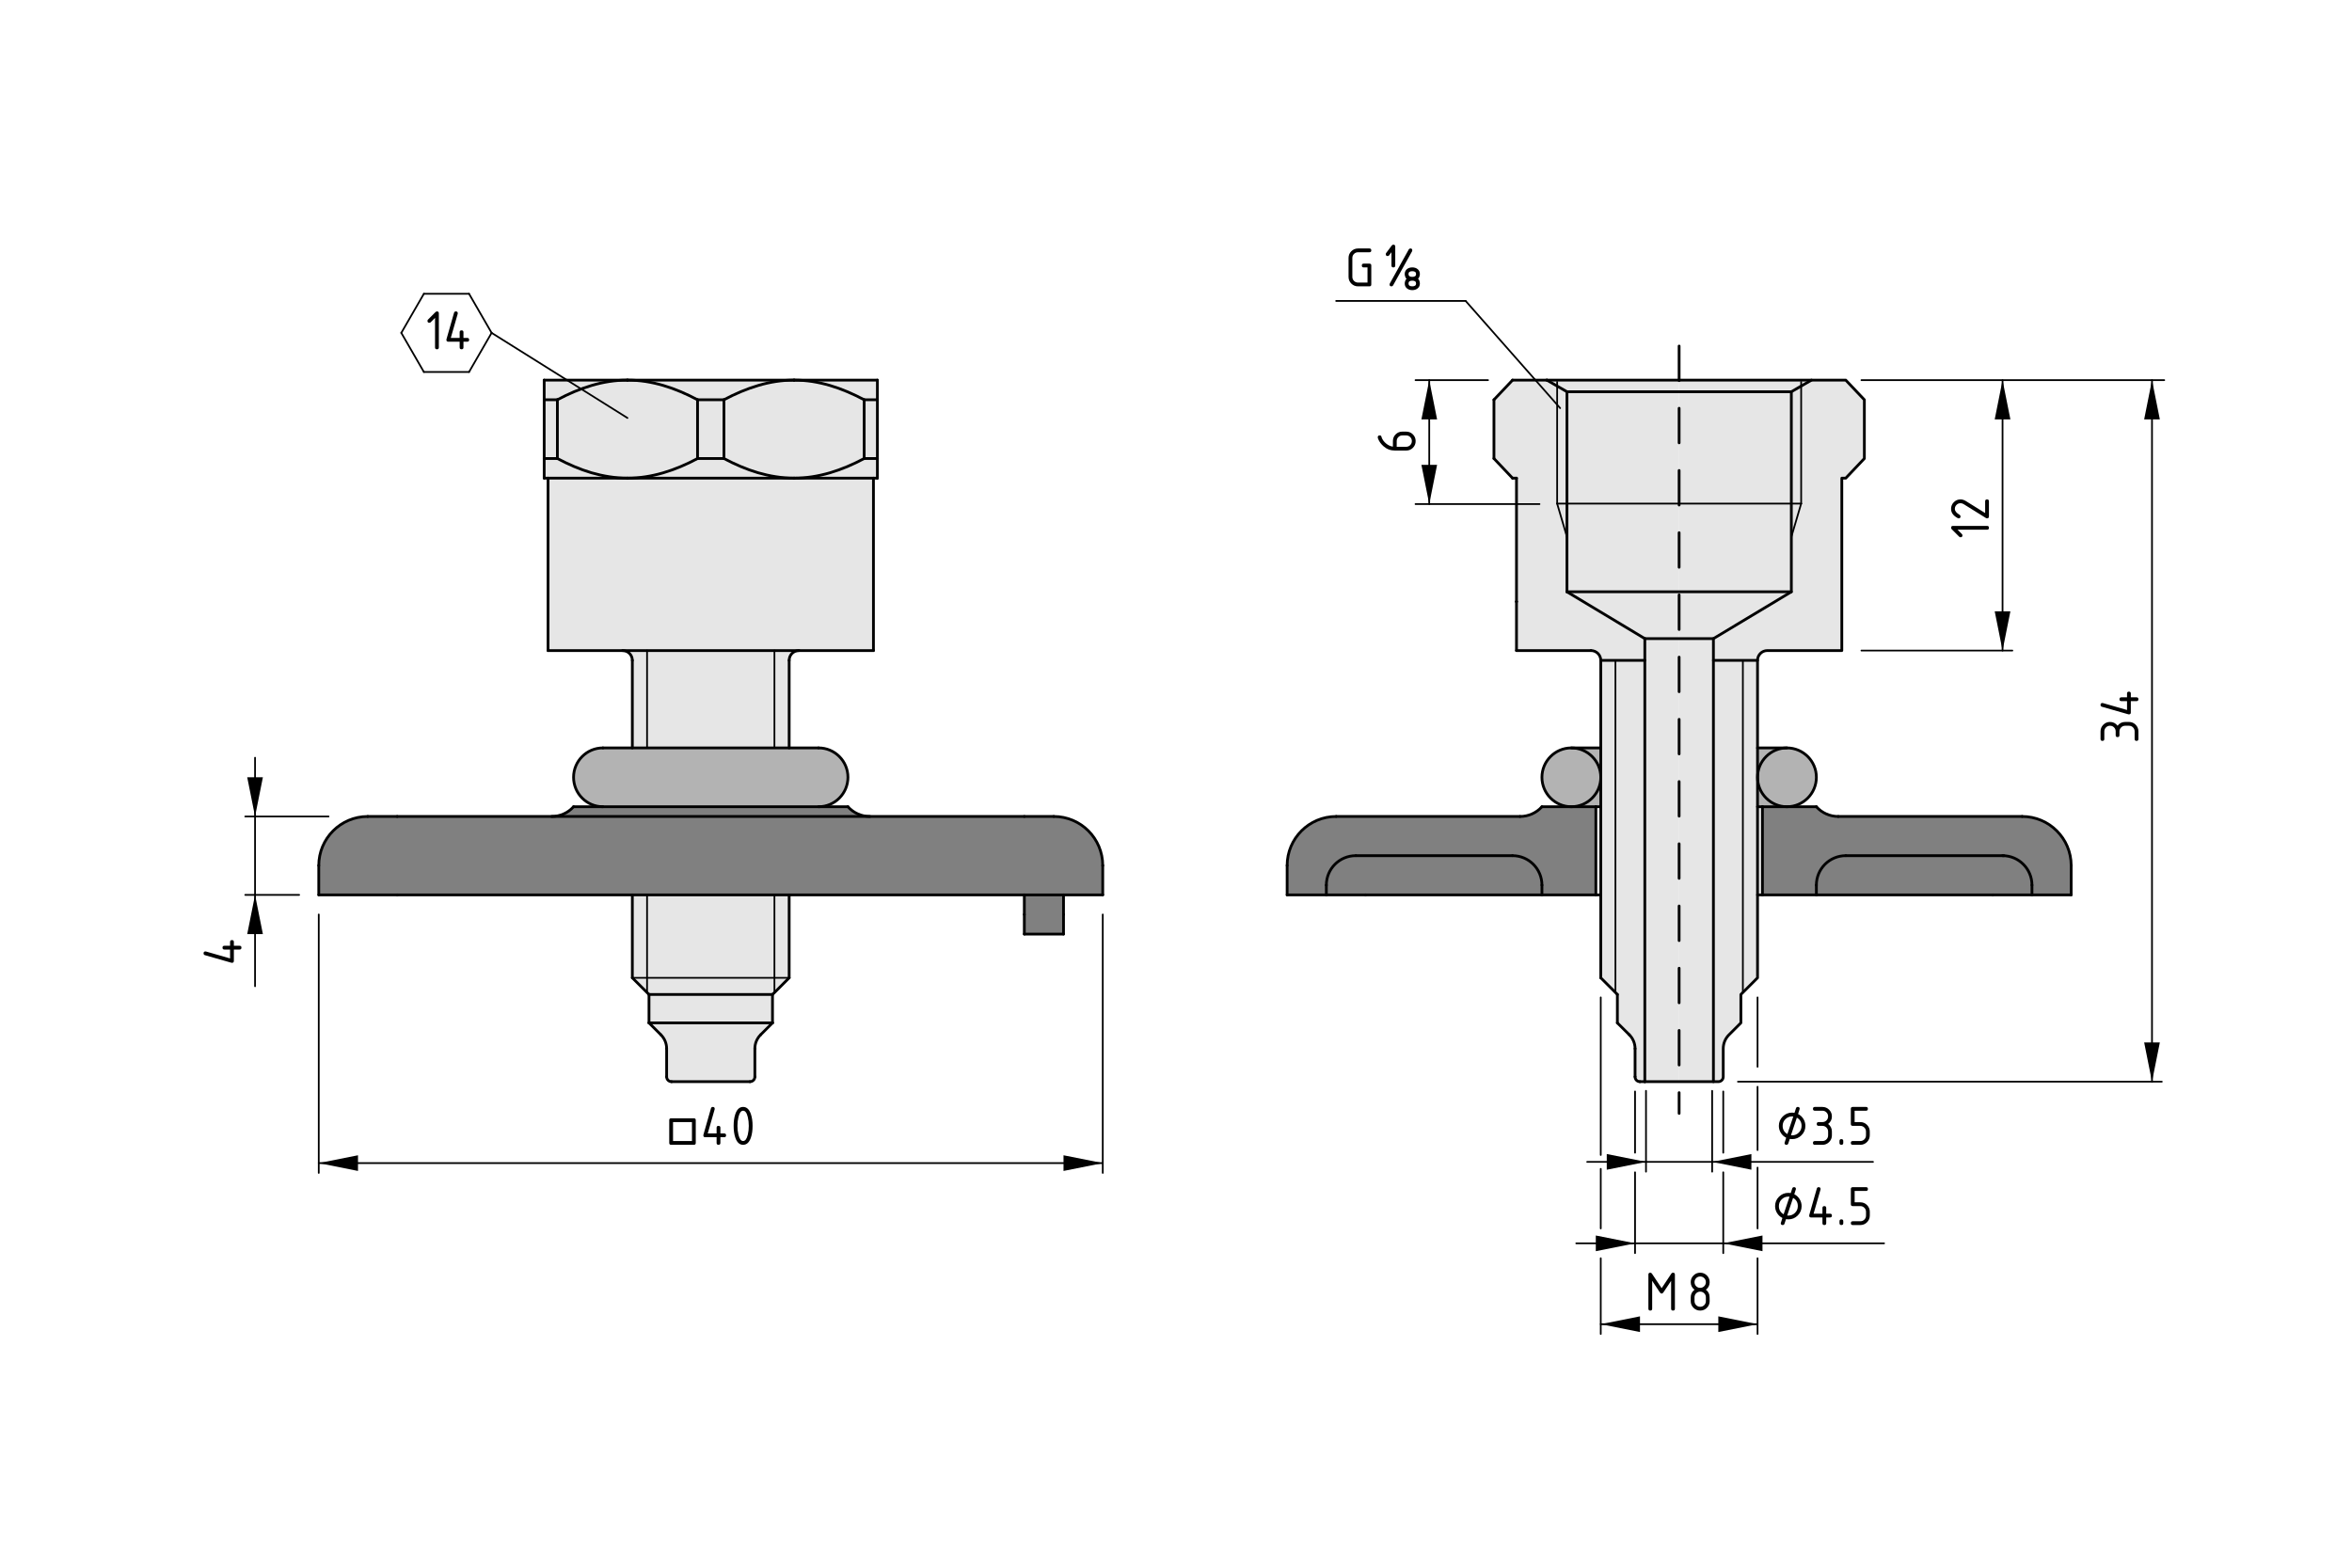 <?xml version="1.0" encoding="utf-8"?>
<!-- Generator: Adobe Illustrator 28.3.0, SVG Export Plug-In . SVG Version: 6.00 Build 0)  -->
<svg version="1.1" xmlns="http://www.w3.org/2000/svg" xmlns:xlink="http://www.w3.org/1999/xlink" x="0px" y="0px"
	 viewBox="0 0 340.157 226.772" style="enable-background:new 0 0 340.157 226.772;" xml:space="preserve">
<style type="text/css">
	.st0{fill:#808080;}
	.st1{fill:#E6E6E6;}
	.st2{fill:#B3B3B3;}
	.st3{fill:none;stroke:#000000;stroke-width:0.4;stroke-linecap:round;stroke-linejoin:round;stroke-miterlimit:10;}
	.st4{fill:none;stroke:#000000;stroke-width:0.25;stroke-linecap:round;stroke-linejoin:round;stroke-miterlimit:10;}
	
		.st5{fill:none;stroke:#000000;stroke-width:0.4;stroke-linecap:round;stroke-linejoin:round;stroke-miterlimit:10;stroke-dasharray:5,2,0,2;}
	.st6{fill:none;stroke:#000000;stroke-width:0.25;stroke-linecap:round;stroke-linejoin:round;}
	.st7{display:none;}
	.st8{display:inline;}
	
		.st9{fill:none;stroke:#000000;stroke-width:0.51;stroke-linecap:round;stroke-linejoin:round;stroke-miterlimit:10;stroke-dasharray:18,3.6,3.6,3.6;}
	.st10{fill:none;stroke:#000000;stroke-width:0.51;stroke-linecap:round;stroke-linejoin:round;stroke-miterlimit:10;}
	.st11{fill:none;stroke:#000000;stroke-width:0.25;stroke-linecap:round;}
	.st12{fill:none;}
	.st13{fill:#D22F1D;}
	.st14{fill:none;stroke:#D22F1D;stroke-width:0.25;}
	.st15{fill:none;stroke:#D22F1D;stroke-width:0.24;}
	.st16{fill:none;stroke:#36A936;stroke-width:0.25;}
</style>
<g id="Kontur">
	<g id="HATCH_00000038383960378056302020000000459069205835540378_">
		<g id="XMLID_00000065038684314786782200000002992571073926682000_">
			<g>
				<path class="st0" d="M289.622,123.776h-22.68c-2.35,0-4.25,1.91-4.25,4.26v1.41h-7.8
					v-12.75h3.54h4.26c0.8,0.9,1.96,1.41,3.17,1.41H292.452
					c3.91,0,7.09,3.18,7.09,7.09v4.25h-5.67v-1.41
					C293.872,125.686,291.962,123.776,289.622,123.776z"/>
				<path class="st0" d="M293.872,128.036v1.41H288.202h-25.51v-1.41
					c0-2.35,1.9-4.26,4.25-4.26h22.68
					C291.962,123.776,293.872,125.686,293.872,128.036z"/>
				<path class="st1" d="M260.492,55.846l1.49-0.86h4.96l2.69,2.84v8.5l-2.69,2.84
					h-0.57v24.94h-10.77c-0.78,0-1.42,0.63-1.42,1.42h-2.12h-4.26v-3.15
					l11.27-6.77V56.666L260.492,55.846z"/>
				<polygon class="st1" points="260.492,55.846 259.072,56.666 242.842,56.666 242.842,54.986 
					261.982,54.986 				"/>
				<path class="st2" d="M258.432,108.186c2.35,0,4.26,1.91,4.26,4.25
					c0,2.35-1.91,4.26-4.26,4.26c-2.34,0-4.25-1.91-4.25-4.26
					C254.182,110.096,256.092,108.186,258.432,108.186z"/>
				<rect x="242.842" y="56.666" class="st1" width="16.23" height="28.94"/>
				<polygon class="st1" points="259.072,85.606 247.802,92.376 242.842,92.376 242.842,85.606 
									"/>
				<path class="st2" d="M254.182,108.186h4.25c-2.34,0-4.25,1.91-4.25,4.25V108.186z"/>
				<path class="st2" d="M258.432,116.696h-3.54h-0.71v-4.26
					C254.182,114.786,256.092,116.696,258.432,116.696z"/>
				<rect x="254.182" y="116.696" class="st1" width="0.71" height="12.75"/>
				<polygon class="st1" points="254.182,129.446 254.182,141.446 252.062,143.566 252.062,95.526 
					254.182,95.526 254.182,108.186 254.182,112.436 254.182,116.696 				"/>
				<path class="st1" d="M252.062,95.526v48.04l-0.29,0.29v4.11l-1.72,1.72
					c-0.53,0.53-0.83,1.25-0.83,2v4.07c0,0.4-0.32,0.71-0.71,0.71h-0.71
					V95.526H252.062z"/>
				<polygon class="st1" points="247.802,95.526 247.802,156.466 242.842,156.466 242.842,92.376 
					247.802,92.376 				"/>
				<polygon class="st1" points="242.842,92.376 242.842,156.466 237.882,156.466 237.882,95.526 
					237.882,92.376 				"/>
				<polygon class="st1" points="242.842,85.606 242.842,92.376 237.882,92.376 226.622,85.606 
									"/>
				<rect x="226.622" y="56.666" class="st1" width="16.22" height="28.94"/>
				<polygon class="st1" points="225.202,55.846 223.712,54.986 242.842,54.986 242.842,56.666 
					226.622,56.666 				"/>
				<path class="st1" d="M237.882,95.526v60.94h-0.71c-0.39,0-0.7-0.31-0.7-0.71
					v-4.07c0-0.75-0.3-1.47-0.83-2l-1.73-1.72v-4.11l-0.28-0.29V95.526
					H237.882z"/>
				<path class="st1" d="M225.202,55.846l1.42,0.82v28.94l11.26,6.77v3.15h-4.25h-2.12
					c0-0.79-0.64-1.42-1.42-1.42h-10.77v-7.06V87.026v-0.01V69.166h-0.57
					l-2.69-2.84v-8.5l2.69-2.84h4.96L225.202,55.846z"/>
				<polygon class="st1" points="233.632,95.526 233.632,143.566 231.512,141.446 231.512,129.446 
					231.512,116.696 231.512,112.436 231.512,108.186 231.512,95.526 				"/>
				<path class="st2" d="M231.512,112.436v4.26h-0.71h-3.55
					C229.602,116.696,231.512,114.786,231.512,112.436z"/>
				<path class="st2" d="M231.512,108.186v4.25c0-2.34-1.91-4.25-4.26-4.25H231.512z"/>
				<path class="st0" d="M230.802,116.696v12.75h-7.8v-1.41c0-2.35-1.9-4.26-4.25-4.26
					h-22.67h-0.01c-2.35,0-4.25,1.91-4.25,4.26v1.41h-5.67v-4.25
					c0-3.91,3.17-7.09,7.09-7.09h26.59c1.21,0,2.36-0.51,3.17-1.41h4.25
					H230.802z"/>
				<path class="st2" d="M227.252,108.186c2.35,0,4.26,1.91,4.26,4.25
					c0,2.35-1.91,4.26-4.26,4.26c-2.34,0-4.25-1.91-4.25-4.26
					C223.002,110.096,224.912,108.186,227.252,108.186z"/>
				<path class="st0" d="M223.002,128.036v1.41h-25.51h-5.67v-1.41
					c0-2.35,1.9-4.26,4.25-4.26h0.01h22.67
					C221.102,123.776,223.002,125.686,223.002,128.036z"/>
				<path class="st0" d="M159.482,125.196v4.25h-5.67h-5.67h-34.01h-2.13H93.582h-2.13
					H57.442H46.102v-4.25c0-3.91,3.17-7.09,7.08-7.09h4.26h22.34h46.02h22.34
					h4.26C156.312,118.106,159.482,121.286,159.482,125.196z"/>
				<polygon class="st0" points="153.812,132.286 153.812,135.116 148.142,135.116 
					148.142,132.286 148.142,129.446 153.812,129.446 				"/>
				<path class="st1" d="M126.892,68.956c0,0.14,0,0.21,0,0.21h-0.57H114.842
					c1.75,0,3.47-0.28,5.17-0.77c0.84-0.25,1.69-0.55,2.52-0.9
					s1.64-0.74,2.45-1.17h1.91c0,0.42,0,0.81,0,1.16c0,0.35,0,0.65,0,0.9
					S126.892,68.826,126.892,68.956z"/>
				<rect x="124.982" y="57.826" class="st1" width="1.91" height="8.5"/>
				<path class="st1" d="M126.892,56.666c0,0.35,0,0.74,0,1.16h-1.91
					c-1.61-0.85-3.24-1.56-4.93-2.06c-0.85-0.25-1.7-0.44-2.57-0.58
					c-0.87-0.13-1.76-0.2-2.64-0.2h12.05c0,0,0,0.07,0,0.2
					c0,0.13,0,0.33,0,0.58S126.892,56.316,126.892,56.666z"/>
				<polygon class="st1" points="126.322,69.166 126.322,94.106 115.552,94.106 112.002,94.106 
					93.582,94.106 90.032,94.106 79.262,94.106 79.262,69.166 90.742,69.166 
					114.842,69.166 				"/>
				<path class="st0" d="M125.802,118.106H79.782c1.21,0,2.36-0.51,3.17-1.41h4.25h31.18
					h4.25C123.442,117.596,124.592,118.106,125.802,118.106z"/>
				<path class="st1" d="M124.982,57.826v8.5c-0.81,0.43-1.62,0.82-2.45,1.17
					s-1.68,0.65-2.52,0.9c-1.7,0.49-3.42,0.77-5.17,0.77
					c-0.88,0-1.77-0.07-2.64-0.21c-0.87-0.13-1.73-0.33-2.57-0.57
					c-1.69-0.5-3.33-1.21-4.93-2.06v-8.5c0.8-0.43,1.62-0.82,2.45-1.17
					c0.83-0.35,1.67-0.65,2.52-0.9c1.69-0.5,3.41-0.77,5.17-0.77
					c0.88,0,1.77,0.07,2.64,0.2c0.87,0.14,1.72,0.33,2.57,0.58
					C121.742,56.266,123.372,56.976,124.982,57.826z"/>
				<path class="st2" d="M118.382,108.186c2.35,0,4.25,1.91,4.25,4.25
					c0,2.35-1.9,4.26-4.25,4.26H87.202c-2.35,0-4.25-1.91-4.25-4.26
					c0-2.34,1.9-4.25,4.25-4.25h4.25h2.13h18.42h2.13H118.382z"/>
				<path class="st1" d="M112.002,94.106h3.55c-0.79,0-1.42,0.63-1.42,1.42v12.66
					h-2.13V94.106z"/>
				<path class="st1" d="M90.742,54.986h24.1c-1.76,0-3.48,0.27-5.17,0.77
					c-0.85,0.25-1.69,0.55-2.52,0.9c-0.83,0.35-1.65,0.74-2.45,1.17
					h-3.82c-1.6-0.85-3.24-1.56-4.93-2.06
					c-0.84-0.25-1.7-0.44-2.57-0.58C92.512,55.056,91.622,54.986,90.742,54.986z
					"/>
				<path class="st1" d="M114.842,69.166H90.742c1.76,0,3.48-0.28,5.17-0.77
					c0.85-0.25,1.69-0.55,2.52-0.9s1.65-0.74,2.45-1.17h3.82
					c1.6,0.85,3.24,1.56,4.93,2.06c0.84,0.24,1.7,0.44,2.57,0.57
					C113.072,69.096,113.962,69.166,114.842,69.166z"/>
				<rect x="112.002" y="129.446" class="st1" width="2.13" height="12"/>
				<polygon class="st1" points="114.132,141.446 112.012,143.576 112.002,143.566 112.002,141.446 
									"/>
				<polygon class="st1" points="112.012,143.576 111.722,143.856 93.862,143.856 93.582,143.576 
					93.582,143.566 93.582,141.446 112.002,141.446 112.002,143.566 				"/>
				<rect x="93.582" y="129.446" class="st1" width="18.42" height="12"/>
				<rect x="93.582" y="94.106" class="st1" width="18.42" height="14.08"/>
				<rect x="93.862" y="143.856" class="st1" width="17.86" height="4.11"/>
				<path class="st1" d="M111.722,147.966l-1.72,1.72c-0.53,0.53-0.83,1.25-0.83,2v4.07
					c0,0.4-0.32,0.71-0.71,0.71h-11.34c-0.39,0-0.71-0.31-0.71-0.71
					v-4.07c0-0.75-0.3-1.47-0.83-2l-1.72-1.72H111.722z"/>
				<rect x="100.882" y="57.826" class="st1" width="3.82" height="8.5"/>
				<path class="st1" d="M100.882,57.826v8.5c-0.8,0.43-1.62,0.82-2.45,1.17
					s-1.67,0.65-2.52,0.9c-1.69,0.49-3.41,0.77-5.17,0.77
					c-0.87,0-1.77-0.07-2.64-0.21c-0.87-0.13-1.72-0.33-2.57-0.57
					c-1.68-0.5-3.32-1.21-4.92-2.06v-8.5c0.8-0.43,1.61-0.82,2.44-1.17
					c0.83-0.35,1.68-0.65,2.52-0.9c1.7-0.5,3.42-0.77,5.17-0.77
					c0.88,0,1.77,0.07,2.64,0.2c0.87,0.14,1.73,0.33,2.57,0.58
					C97.642,56.266,99.282,56.976,100.882,57.826z"/>
				<polygon class="st1" points="93.582,143.566 93.582,143.576 91.452,141.446 93.582,141.446 				
					"/>
				<rect x="91.452" y="129.446" class="st1" width="2.13" height="12"/>
				<path class="st1" d="M93.582,94.106v14.08h-2.13V95.526
					c0-0.79-0.63-1.42-1.42-1.42H93.582z"/>
				<path class="st1" d="M78.702,54.986h12.04c-1.75,0-3.47,0.27-5.17,0.77
					c-0.84,0.25-1.69,0.55-2.52,0.9c-0.83,0.35-1.64,0.74-2.44,1.17
					h-1.91c0-0.42,0-0.81,0-1.16c0-0.35,0-0.65,0-0.9s0-0.45,0-0.58
					C78.702,55.056,78.702,54.986,78.702,54.986z"/>
				<path class="st1" d="M90.742,69.166H79.262h-0.56c0,0,0-0.07,0-0.21
					c0-0.13,0-0.32,0-0.57s0-0.55,0-0.9c0-0.35,0-0.74,0-1.16h1.91
					c1.6,0.85,3.24,1.56,4.92,2.06c0.85,0.24,1.7,0.44,2.57,0.57
					C88.972,69.096,89.872,69.166,90.742,69.166z"/>
				<rect x="78.702" y="57.826" class="st1" width="1.91" height="8.5"/>
			</g>
			<g>
				<path class="st3" d="M122.632,116.696c0.81,0.9,1.96,1.41,3.17,1.41"/>
				<path class="st3" d="M79.782,118.106c1.21,0,2.36-0.51,3.17-1.41"/>
				<path class="st3" d="M118.382,116.696c2.35,0,4.25-1.91,4.25-4.26c0-2.34-1.9-4.25-4.25-4.25"
					/>
				<path class="st3" d="M87.202,108.186c-2.35,0-4.25,1.91-4.25,4.25
					c0,2.35,1.9,4.26,4.25,4.26"/>
				<polyline class="st3" points="118.382,108.186 114.132,108.186 112.002,108.186 
					93.582,108.186 91.452,108.186 87.202,108.186 				"/>
				<line class="st3" x1="126.322" y1="94.106" x2="126.322" y2="69.166"/>
				<line class="st3" x1="79.262" y1="69.166" x2="79.262" y2="94.106"/>
				<path class="st3" d="M115.552,94.106c-0.79,0-1.42,0.63-1.42,1.42"/>
				<path class="st3" d="M91.452,95.526c0-0.79-0.63-1.42-1.42-1.42"/>
				<polyline class="st3" points="91.452,141.446 93.582,143.576 93.862,143.856 				"/>
				<polyline class="st3" points="111.722,143.856 112.012,143.576 114.132,141.446 				"/>
				<line class="st3" x1="114.132" y1="141.446" x2="114.132" y2="129.446"/>
				<polyline class="st4" points="112.002,143.566 112.002,141.446 112.002,129.446 				"/>
				<line class="st3" x1="114.132" y1="108.186" x2="114.132" y2="95.526"/>
				<line class="st4" x1="112.002" y1="108.186" x2="112.002" y2="94.106"/>
				<line class="st3" x1="91.452" y1="95.526" x2="91.452" y2="108.186"/>
				<line class="st4" x1="93.582" y1="94.106" x2="93.582" y2="108.186"/>
				<line class="st3" x1="91.452" y1="129.446" x2="91.452" y2="141.446"/>
				<polyline class="st4" points="93.582,129.446 93.582,141.446 93.582,143.566 				"/>
				<line class="st3" x1="111.722" y1="147.966" x2="111.722" y2="143.856"/>
				<line class="st3" x1="93.862" y1="143.856" x2="93.862" y2="147.966"/>
				<line class="st3" x1="93.862" y1="147.966" x2="95.582" y2="149.686"/>
				<line class="st3" x1="110.002" y1="149.686" x2="111.722" y2="147.966"/>
				<path class="st3" d="M110.002,149.686c-0.53,0.53-0.83,1.25-0.83,2"/>
				<path class="st3" d="M96.412,151.686c0-0.75-0.3-1.47-0.83-2"/>
				<line class="st3" x1="109.172" y1="155.756" x2="109.172" y2="151.686"/>
				<line class="st3" x1="96.412" y1="151.686" x2="96.412" y2="155.756"/>
				<path class="st3" d="M108.462,156.466c0.39,0,0.71-0.31,0.71-0.71"/>
				<path class="st3" d="M96.412,155.756c0,0.4,0.32,0.71,0.71,0.71"/>
				<polyline class="st3" points="148.142,129.446 114.132,129.446 112.002,129.446 
					93.582,129.446 91.452,129.446 57.442,129.446 				"/>
				<polyline class="st3" points="57.442,118.106 79.782,118.106 125.802,118.106 148.142,118.106 
									"/>
				<path class="st3" d="M53.182,118.106c-3.91,0-7.08,3.18-7.08,7.09"/>
				<line class="st3" x1="53.182" y1="118.106" x2="57.442" y2="118.106"/>
				<line class="st3" x1="46.102" y1="129.446" x2="46.102" y2="125.196"/>
				<line class="st3" x1="57.442" y1="129.446" x2="46.102" y2="129.446"/>
				<line class="st3" x1="159.482" y1="129.446" x2="159.482" y2="125.196"/>
				<polyline class="st3" points="159.482,129.446 153.812,129.446 148.142,129.446 				"/>
				<line class="st3" x1="148.142" y1="118.106" x2="152.402" y2="118.106"/>
				<path class="st3" d="M159.482,125.196c0-3.91-3.17-7.09-7.08-7.09"/>
				<polyline class="st3" points="82.952,116.696 87.202,116.696 118.382,116.696 122.632,116.696 
									"/>
				<line class="st3" x1="153.812" y1="132.286" x2="153.812" y2="129.446"/>
				<line class="st3" x1="148.142" y1="132.286" x2="148.142" y2="129.446"/>
				<line class="st3" x1="153.812" y1="135.116" x2="148.142" y2="135.116"/>
				<line class="st3" x1="148.142" y1="135.116" x2="148.142" y2="132.286"/>
				<line class="st3" x1="153.812" y1="132.286" x2="153.812" y2="135.116"/>
				<line class="st3" x1="104.702" y1="57.826" x2="100.882" y2="57.826"/>
				<line class="st3" x1="104.702" y1="66.326" x2="104.702" y2="57.826"/>
				<line class="st3" x1="104.702" y1="66.326" x2="100.882" y2="66.326"/>
				<line class="st3" x1="100.882" y1="66.326" x2="100.882" y2="57.826"/>
				<path class="st3" d="M114.842,54.986c-1.76,0-3.48,0.27-5.17,0.77
					c-0.85,0.25-1.69,0.55-2.52,0.9c-0.83,0.35-1.65,0.74-2.45,1.17"/>
				<path class="st3" d="M100.882,57.826c-1.6-0.85-3.24-1.56-4.93-2.06
					c-0.84-0.25-1.7-0.44-2.57-0.58c-0.87-0.13-1.76-0.2-2.64-0.2"/>
				<line class="st3" x1="114.842" y1="54.986" x2="90.742" y2="54.986"/>
				<path class="st3" d="M104.702,66.326c1.6,0.85,3.24,1.56,4.93,2.06
					c0.84,0.24,1.7,0.44,2.57,0.57c0.87,0.14,1.76,0.21,2.64,0.21"/>
				<line class="st3" x1="90.742" y1="69.166" x2="114.842" y2="69.166"/>
				<path class="st3" d="M90.742,69.166c1.76,0,3.48-0.28,5.17-0.77
					c0.85-0.25,1.69-0.55,2.52-0.9s1.65-0.74,2.45-1.17"/>
				<path class="st3" d="M124.982,57.826c-1.61-0.85-3.24-1.56-4.93-2.06
					c-0.85-0.25-1.7-0.44-2.57-0.58c-0.87-0.13-1.76-0.2-2.64-0.2"/>
				<line class="st3" x1="124.982" y1="66.326" x2="124.982" y2="57.826"/>
				<path class="st3" d="M114.842,69.166c1.75,0,3.47-0.28,5.17-0.77
					c0.84-0.25,1.69-0.55,2.52-0.9s1.64-0.74,2.45-1.17"/>
				<path class="st3" d="M90.742,54.986c-1.75,0-3.47,0.27-5.17,0.77
					c-0.84,0.25-1.69,0.55-2.52,0.9c-0.83,0.35-1.64,0.74-2.44,1.17"/>
				<path class="st3" d="M80.612,66.326c1.6,0.85,3.24,1.56,4.92,2.06
					c0.85,0.24,1.7,0.44,2.57,0.57c0.87,0.14,1.77,0.21,2.64,0.21"/>
				<line class="st3" x1="80.612" y1="66.326" x2="80.612" y2="57.826"/>
				<polyline class="st3" points="126.322,94.106 115.552,94.106 112.002,94.106 93.582,94.106 
					90.032,94.106 79.262,94.106 				"/>
				<line class="st3" x1="80.612" y1="57.826" x2="78.702" y2="57.826"/>
				<path class="st3" d="M78.702,57.826c0-0.42,0-0.81,0-1.16c0-0.35,0-0.65,0-0.9
					s0-0.45,0-0.58c0-0.13,0-0.2,0-0.2"/>
				<line class="st3" x1="90.742" y1="54.986" x2="78.702" y2="54.986"/>
				<path class="st3" d="M126.892,57.826c0-0.42,0-0.81,0-1.16c0-0.35,0-0.65,0-0.9
					s0-0.45,0-0.58c0-0.13,0-0.2,0-0.2"/>
				<line class="st3" x1="126.892" y1="57.826" x2="124.982" y2="57.826"/>
				<line class="st3" x1="126.892" y1="54.986" x2="114.842" y2="54.986"/>
				<path class="st3" d="M78.702,66.326c0,0.42,0,0.81,0,1.16c0,0.35,0,0.65,0,0.9
					s0,0.44,0,0.57c0,0.14,0,0.21,0,0.21"/>
				<line class="st3" x1="80.612" y1="66.326" x2="78.702" y2="66.326"/>
				<polyline class="st3" points="78.702,69.166 79.262,69.166 90.742,69.166 				"/>
				<path class="st3" d="M126.892,66.326c0,0.42,0,0.81,0,1.16c0,0.35,0,0.65,0,0.9
					s0,0.44,0,0.57c0,0.14,0,0.21,0,0.21"/>
				<line class="st3" x1="126.892" y1="66.326" x2="124.982" y2="66.326"/>
				<polyline class="st3" points="114.842,69.166 126.322,69.166 126.892,69.166 				"/>
				<line class="st3" x1="78.702" y1="66.326" x2="78.702" y2="57.826"/>
				<line class="st3" x1="126.892" y1="66.326" x2="126.892" y2="57.826"/>
				<polyline class="st4" points="114.132,141.446 112.002,141.446 93.582,141.446 91.452,141.446 
									"/>
				<line class="st3" x1="111.722" y1="143.856" x2="93.862" y2="143.856"/>
				<line class="st3" x1="111.722" y1="147.966" x2="93.862" y2="147.966"/>
				<line class="st3" x1="108.462" y1="156.466" x2="97.122" y2="156.466"/>
				<line class="st3" x1="258.432" y1="108.186" x2="254.182" y2="108.186"/>
				<line class="st3" x1="231.512" y1="108.186" x2="227.252" y2="108.186"/>
				<line class="st3" x1="265.862" y1="118.106" x2="292.452" y2="118.106"/>
				<path class="st3" d="M299.542,125.196c0-3.91-3.18-7.09-7.09-7.09"/>
				<line class="st3" x1="299.542" y1="125.196" x2="299.542" y2="129.446"/>
				<line class="st3" x1="293.872" y1="129.446" x2="299.542" y2="129.446"/>
				<line class="st3" x1="293.872" y1="129.446" x2="293.872" y2="128.036"/>
				<path class="st3" d="M293.872,128.036c0-2.35-1.91-4.26-4.25-4.26"/>
				<polyline class="st3" points="266.942,123.776 289.622,123.776 289.832,123.776 				"/>
				<path class="st3" d="M266.942,123.776c-2.35,0-4.25,1.91-4.25,4.26"/>
				<line class="st3" x1="262.692" y1="129.446" x2="262.692" y2="128.036"/>
				<line class="st3" x1="254.892" y1="129.446" x2="262.692" y2="129.446"/>
				<line class="st3" x1="254.892" y1="129.446" x2="254.892" y2="116.696"/>
				<polyline class="st3" points="262.692,116.696 258.432,116.696 254.892,116.696 				"/>
				<path class="st3" d="M262.692,116.696c0.8,0.9,1.96,1.41,3.17,1.41"/>
				<line class="st3" x1="196.082" y1="123.776" x2="218.752" y2="123.776"/>
				<path class="st3" d="M196.072,123.776c-2.35,0-4.25,1.91-4.25,4.26"/>
				<line class="st3" x1="191.822" y1="128.036" x2="191.822" y2="129.446"/>
				<line class="st3" x1="186.152" y1="129.446" x2="186.152" y2="125.196"/>
				<path class="st3" d="M193.242,118.106c-3.92,0-7.09,3.18-7.09,7.09"/>
				<line class="st3" x1="193.242" y1="118.106" x2="219.832" y2="118.106"/>
				<path class="st3" d="M219.832,118.106c1.21,0,2.36-0.51,3.17-1.41"/>
				<polyline class="st3" points="230.802,116.696 227.252,116.696 223.002,116.696 				"/>
				<line class="st3" x1="230.802" y1="116.696" x2="230.802" y2="129.446"/>
				<line class="st3" x1="223.002" y1="129.446" x2="230.802" y2="129.446"/>
				<line class="st3" x1="223.002" y1="128.036" x2="223.002" y2="129.446"/>
				<path class="st3" d="M223.002,128.036c0-2.35-1.9-4.26-4.25-4.26"/>
				<line class="st3" x1="186.152" y1="129.446" x2="191.822" y2="129.446"/>
				<line class="st3" x1="254.892" y1="129.446" x2="254.182" y2="129.446"/>
				<line class="st3" x1="231.512" y1="129.446" x2="230.802" y2="129.446"/>
				<line class="st3" x1="254.892" y1="116.696" x2="254.182" y2="116.696"/>
				<line class="st3" x1="231.512" y1="116.696" x2="230.802" y2="116.696"/>
				<line class="st3" x1="191.822" y1="129.446" x2="197.492" y2="129.446"/>
				<line class="st3" x1="288.202" y1="129.446" x2="293.872" y2="129.446"/>
				<line class="st3" x1="197.492" y1="129.446" x2="223.002" y2="129.446"/>
				<line class="st3" x1="262.692" y1="129.446" x2="288.202" y2="129.446"/>
				<polyline class="st3" points="233.912,143.856 233.632,143.566 231.512,141.446 				"/>
				<polyline class="st3" points="231.512,141.446 231.512,129.446 231.512,116.696 
					231.512,112.436 231.512,108.186 231.512,95.526 				"/>
				<line class="st4" x1="233.632" y1="143.566" x2="233.632" y2="95.526"/>
				<path class="st3" d="M231.512,95.526c0-0.79-0.64-1.42-1.42-1.42"/>
				<line class="st3" x1="230.092" y1="94.106" x2="219.322" y2="94.106"/>
				<line class="st3" x1="219.322" y1="94.106" x2="219.322" y2="87.046"/>
				<line class="st3" x1="219.322" y1="69.166" x2="218.752" y2="69.166"/>
				<line class="st3" x1="216.062" y1="66.326" x2="218.752" y2="69.166"/>
				<line class="st3" x1="216.062" y1="57.826" x2="216.062" y2="66.326"/>
				<line class="st3" x1="218.752" y1="54.986" x2="216.062" y2="57.826"/>
				<line class="st3" x1="218.752" y1="54.986" x2="223.712" y2="54.986"/>
				<polyline class="st3" points="223.712,54.986 225.202,55.846 226.622,56.666 				"/>
				<line class="st3" x1="226.622" y1="56.666" x2="226.622" y2="85.606"/>
				<polyline class="st4" points="225.202,55.246 225.202,55.846 225.202,72.846 				"/>
				<line class="st3" x1="226.622" y1="85.606" x2="237.882" y2="92.376"/>
				<polyline class="st3" points="237.882,92.376 237.882,95.526 237.882,156.466 				"/>
				<polyline class="st5" points="242.842,50.056 242.842,54.986 242.842,56.666 242.842,85.606 
					242.842,92.376 242.842,156.466 242.842,161.056 				"/>
				<line class="st3" x1="237.882" y1="156.466" x2="237.172" y2="156.466"/>
				<path class="st3" d="M236.472,155.756c0,0.4,0.31,0.71,0.7,0.71"/>
				<line class="st3" x1="236.472" y1="155.756" x2="236.472" y2="151.686"/>
				<path class="st3" d="M236.472,151.686c0-0.75-0.3-1.47-0.83-2"/>
				<line class="st3" x1="235.642" y1="149.686" x2="233.912" y2="147.966"/>
				<line class="st3" x1="233.912" y1="147.966" x2="233.912" y2="143.856"/>
				<line class="st3" x1="219.322" y1="87.026" x2="219.322" y2="87.016"/>
				<line class="st3" x1="219.322" y1="69.166" x2="219.322" y2="87.016"/>
				<polyline class="st3" points="226.622,56.666 242.842,56.666 259.072,56.666 				"/>
				<polyline class="st3" points="223.712,54.986 242.842,54.986 261.982,54.986 				"/>
				<polyline class="st3" points="226.622,85.606 242.842,85.606 259.072,85.606 				"/>
				<polyline class="st3" points="237.882,92.376 242.842,92.376 247.802,92.376 				"/>
				<polyline class="st3" points="231.512,95.526 233.632,95.526 237.882,95.526 				"/>
				<polyline class="st3" points="247.802,95.526 252.062,95.526 254.182,95.526 				"/>
				<polyline class="st3" points="237.882,156.466 242.842,156.466 247.802,156.466 				"/>
				<path class="st3" d="M254.182,141.446v-12v-12.75v-4.26v-4.25V95.526
					c0-0.79,0.64-1.42,1.42-1.42h10.77V69.166h0.57l2.69-2.84v-8.5
					l-2.69-2.84h-4.96l-1.49,0.86l-1.42,0.82v28.94l-11.27,6.77v3.15
					v60.94h0.71c0.39,0,0.71-0.31,0.71-0.71v-4.07c0-0.75,0.3-1.47,0.83-2
					l1.72-1.72v-4.11l0.29-0.29L254.182,141.446z"/>
				<line class="st4" x1="252.062" y1="143.566" x2="252.062" y2="95.526"/>
				<polyline class="st4" points="260.492,55.246 260.492,55.846 260.492,72.846 				"/>
				<path class="st3" d="M258.432,116.696c2.35,0,4.26-1.91,4.26-4.26
					c0-2.34-1.91-4.25-4.26-4.25c-2.34,0-4.25,1.91-4.25,4.25
					C254.182,114.786,256.092,116.696,258.432,116.696z"/>
				<path class="st3" d="M231.512,112.436c0-2.34-1.91-4.25-4.26-4.25c-2.34,0-4.25,1.91-4.25,4.25
					c0,2.35,1.91,4.26,4.25,4.26C229.602,116.696,231.512,114.786,231.512,112.436z"/>
			</g>
		</g>
	</g>
	<line class="st6" x1="225.2" y1="72.846" x2="226.618" y2="77.665"/>
	<line class="st6" x1="260.492" y1="72.846" x2="259.074" y2="77.665"/>
	<line class="st6" x1="225.2" y1="72.846" x2="260.492" y2="72.846"/>
</g>
<g id="Schnittansicht" class="st7">
	<g id="LINE_00000029026896536414112270000003690905592870961071_" class="st8">
		<line class="st9" x1="85.431" y1="52.11" x2="85.431" y2="182.164"/>
	</g>
	<g id="LINE_00000152952821349959673930000015254559758160522885_" class="st8">
		<line class="st10" x1="60.769" y1="57.78" x2="85.431" y2="57.78"/>
	</g>
	<g id="SOLID_00000072959079268122512230000008557146393709592492_" class="st8">
		<polygon points="85.431,57.78 74.942,56.292 74.942,59.268 74.942,59.268 		"/>
	</g>
	<g id="LINE_00000083773041218898977640000002909636688370985608_" class="st8">
		<line class="st10" x1="60.769" y1="176.495" x2="85.431" y2="176.495"/>
	</g>
	<g id="SOLID_00000069376349083541316990000007611524156727991978_" class="st8">
		<polygon points="85.431,176.495 74.942,175.007 74.942,177.983 74.942,177.983 		"/>
	</g>
	<g id="MTEXT_00000170980145334179405580000011394326574831784636_" class="st8">
		<g>
			<path d="M63.547,45.752l-1.051,4.244h-1.351L64.583,36.503h1.577l3.454,13.493H68.217
				l-1.081-4.244H63.547z M66.865,44.391l-0.991-3.884
				c-0.225-0.881-0.375-1.682-0.525-2.462h-0.03
				c-0.15,0.801-0.315,1.621-0.51,2.441l-0.991,3.904H66.865z"/>
		</g>
	</g>
	<g id="MTEXT_00000081633018325326681030000002540266367051516597_" class="st8">
		<g>
			<path d="M63.547,193.735l-1.051,4.244h-1.351l3.438-13.493h1.577l3.454,13.493
				H68.217l-1.081-4.244H63.547z M66.865,192.374l-0.991-3.884
				c-0.225-0.881-0.375-1.682-0.525-2.462h-0.03
				c-0.15,0.801-0.315,1.621-0.51,2.441l-0.991,3.904H66.865z"/>
		</g>
	</g>
	<g id="MTEXT_00000089566222298512568720000016071709983880319907_" class="st8">
		<g>
			<path d="M152.098,16.516l-1.051,4.244h-1.351l3.438-13.493h1.577l3.454,13.493
				h-1.396l-1.081-4.244H152.098z M155.416,15.155l-0.991-3.884
				c-0.225-0.881-0.375-1.682-0.525-2.462h-0.03
				c-0.15,0.801-0.315,1.621-0.51,2.441l-0.991,3.904H155.416z"/>
			<path d="M162.623,14.694v1.302h-3.709v-1.302H162.623z"/>
			<path d="M165.791,16.516l-1.051,4.244h-1.351l3.438-13.493h1.576l3.454,13.493
				h-1.396l-1.081-4.244H165.791z M169.109,15.155l-0.991-3.884
				c-0.225-0.881-0.375-1.682-0.525-2.462h-0.03
				c-0.15,0.801-0.315,1.621-0.51,2.441l-0.991,3.904H169.109z"/>
		</g>
	</g>
</g>
<g id="Beschriftung">
	<g id="DIMENSION_00000034809938024150203190000008589722043897366185_">
		<g id="SOLID_00000046335612007444062500000006766043473007780249_">
			<polygon points="46.1,168.247 51.775,169.381 51.775,167.114 51.775,167.114 			"/>
		</g>
		<g id="SOLID_00000163063978294029205640000017997540593314473643_">
			<polygon points="159.486,168.247 153.811,167.114 153.811,169.381 153.811,169.381 			"/>
		</g>
		<g id="LINE_00000052806410626449121440000000160485448520338074_">
			<line class="st4" x1="46.1" y1="132.283" x2="46.1" y2="169.665"/>
		</g>
		<g id="LINE_00000030487049150417081820000017476178062749149871_">
			<line class="st4" x1="159.486" y1="132.283" x2="159.486" y2="169.665"/>
		</g>
		<g id="LINE_00000050654855184976680870000008518410491770971831_">
			<line class="st4" x1="46.1" y1="168.247" x2="159.486" y2="168.247"/>
		</g>
		<g id="MTEXT_00000007429670950411210800000002182436908875041454_">
			<g>
				<path d="M100.35,165.6h-3.287c-0.183,0-0.274-0.092-0.274-0.273v-3.287
					c0-0.184,0.091-0.274,0.274-0.274h3.287c0.183,0,0.274,0.091,0.274,0.274
					v3.287C100.624,165.508,100.533,165.6,100.35,165.6z M100.076,165.052v-2.739
					h-2.739v2.739H100.076z"/>
				<path d="M101.72,164.231c0-0.031,0.003-0.056,0.008-0.075l1.096-3.835
					c0.039-0.133,0.127-0.199,0.266-0.199c0.183,0,0.274,0.092,0.274,0.274
					c0,0.025-0.003,0.052-0.01,0.079l-0.999,3.481h1.283v-0.821
					c0-0.184,0.091-0.274,0.274-0.274s0.274,0.091,0.274,0.274v0.821h0.548
					c0.183,0,0.274,0.091,0.274,0.274c0,0.182-0.091,0.273-0.274,0.273h-0.548
					v0.822c0,0.182-0.091,0.273-0.274,0.273s-0.274-0.092-0.274-0.273v-0.822
					h-1.644C101.811,164.504,101.72,164.412,101.72,164.231z"/>
				<path d="M108.842,162.86c0,0.653-0.08,1.218-0.241,1.693
					c-0.235,0.697-0.611,1.046-1.129,1.046s-0.894-0.348-1.129-1.042
					c-0.161-0.476-0.241-1.042-0.241-1.697s0.08-1.222,0.241-1.697
					c0.235-0.694,0.611-1.042,1.129-1.042s0.894,0.349,1.129,1.046
					C108.762,161.643,108.842,162.207,108.842,162.86z M108.294,162.86
					c0-0.454-0.048-0.881-0.146-1.282c-0.146-0.606-0.372-0.909-0.676-0.909
					c-0.302,0-0.526,0.305-0.672,0.913c-0.1,0.409-0.149,0.836-0.149,1.278
					c0,0.451,0.048,0.879,0.146,1.282c0.146,0.606,0.372,0.909,0.676,0.909
					s0.53-0.303,0.676-0.909C108.246,163.739,108.294,163.312,108.294,162.86z"/>
			</g>
		</g>
	</g>
	<g id="DIMENSION_00000180366019291616740140000014301589698785339302_">
		<g id="SOLID_00000061435612747859394450000002422398215544458883_">
			<polygon points="36.887,129.448 35.753,135.123 38.021,135.123 38.021,135.123 			"/>
		</g>
		<g id="SOLID_00000157299332941184127500000009783128708679434424_">
			<polygon points="36.887,118.109 38.021,112.434 35.753,112.434 35.753,112.434 			"/>
		</g>
		<g id="LINE_00000034811835956108311300000002397865976343687608_">
			<line class="st4" x1="43.265" y1="129.448" x2="35.47" y2="129.448"/>
		</g>
		<g id="LINE_00000134210673255637085920000008053224976163610014_">
			<line class="st4" x1="47.517" y1="118.109" x2="35.47" y2="118.109"/>
		</g>
		<g id="LINE_00000014604268909075976190000016035463265493503905_">
			<line class="st4" x1="36.887" y1="129.448" x2="36.887" y2="142.663"/>
		</g>
		<g id="LINE_00000046318350071923241960000005751947607484786092_">
			<line class="st4" x1="36.887" y1="129.448" x2="36.887" y2="118.109"/>
		</g>
		<g id="LINE_00000124846947235376700230000015459902803534876089_">
			<line class="st4" x1="36.887" y1="118.109" x2="36.887" y2="109.606"/>
		</g>
		<g id="MTEXT_00000165947406417195436700000012685666983603659165_">
			<g>
				<path d="M33.549,139.273c-0.031,0-0.056-0.003-0.075-0.008l-3.835-1.096
					c-0.133-0.039-0.199-0.128-0.199-0.266c0-0.184,0.092-0.274,0.274-0.274
					c0.025,0,0.052,0.003,0.079,0.01l3.481,0.999v-1.283h-0.821
					c-0.184,0-0.274-0.091-0.274-0.273s0.091-0.273,0.274-0.273h0.821v-0.549
					c0-0.182,0.091-0.273,0.274-0.273c0.182,0,0.273,0.092,0.273,0.273v0.549
					h0.822c0.182,0,0.273,0.091,0.273,0.273s-0.092,0.273-0.273,0.273h-0.822
					v1.645C33.823,139.181,33.731,139.273,33.549,139.273z"/>
			</g>
		</g>
	</g>
	<g id="DIMENSION_00000036242260142153087630000013666807106819473829_">
		<g id="SOLID_00000060727314953370754570000000057697959783028889_">
			<polygon points="311.232,54.988 310.098,60.663 312.366,60.663 312.366,60.663 			"/>
		</g>
		<g id="SOLID_00000063620348244538674700000001747900759518195858_">
			<polygon points="311.232,156.468 312.366,150.793 310.098,150.793 310.098,150.793 			"/>
		</g>
		<g id="LINE_00000157990075281670133300000000791826167287270076_">
			<line class="st4" x1="269.208" y1="54.988" x2="313.004" y2="54.988"/>
		</g>
		<g id="LINE_00000057829969088427614550000013552782420131880882_">
			<line class="st4" x1="251.35" y1="156.468" x2="312.649" y2="156.468"/>
		</g>
		<g id="LINE_00000106140123077662602390000006430270744672949917_">
			<line class="st4" x1="311.232" y1="54.988" x2="311.232" y2="156.468"/>
		</g>
		<g id="MTEXT_00000084523991256674863320000014335295146755157386_">
			<g>
				<path d="M306.526,105.802v0.548c0,0.183-0.091,0.274-0.274,0.274
					c-0.182,0-0.273-0.091-0.273-0.274V105.802c0-0.229-0.079-0.424-0.238-0.583
					s-0.354-0.239-0.584-0.239c-0.227,0-0.42,0.08-0.58,0.241
					c-0.161,0.161-0.241,0.354-0.241,0.581v1.096c0,0.183-0.091,0.274-0.274,0.274
					c-0.182,0-0.273-0.091-0.273-0.274V105.802c0-0.379,0.134-0.702,0.402-0.969
					s0.591-0.4,0.967-0.4c0.454,0,0.819,0.183,1.096,0.548
					c0.277-0.365,0.643-0.548,1.096-0.548h0.549c0.379,0,0.701,0.134,0.969,0.402
					c0.267,0.269,0.4,0.591,0.4,0.967v1.096c0,0.183-0.092,0.274-0.273,0.274
					c-0.184,0-0.274-0.091-0.274-0.274V105.802c0-0.229-0.079-0.424-0.238-0.583
					s-0.354-0.239-0.583-0.239h-0.549c-0.227,0-0.42,0.08-0.58,0.241
					C306.606,105.382,306.526,105.575,306.526,105.802z"/>
				<path d="M307.896,103.337c-0.031,0-0.056-0.003-0.075-0.008l-3.835-1.096
					c-0.133-0.039-0.199-0.127-0.199-0.266c0-0.183,0.092-0.274,0.274-0.274
					c0.025,0,0.052,0.003,0.079,0.01l3.481,0.999v-1.283h-0.821
					c-0.184,0-0.274-0.091-0.274-0.274s0.091-0.274,0.274-0.274h0.821v-0.548
					c0-0.183,0.091-0.274,0.274-0.274c0.182,0,0.273,0.091,0.273,0.274v0.548
					h0.822c0.182,0,0.273,0.091,0.273,0.274s-0.092,0.274-0.273,0.274h-0.822
					v1.644C308.169,103.246,308.077,103.337,307.896,103.337z"/>
			</g>
		</g>
	</g>
	<g id="DIMENSION_00000037669699817029782310000007737902319182792075_">
		<g id="SOLID_00000153668305614852253220000015365125641372423056_">
			<polygon points="289.618,94.106 290.752,88.431 288.484,88.431 288.484,88.431 			"/>
		</g>
		<g id="SOLID_00000008115498669640436350000016287566801361470894_">
			<polygon points="289.618,54.988 288.484,60.663 290.752,60.663 290.752,60.663 			"/>
		</g>
		<g id="LINE_00000133521978258225320180000010016858541249318299_">
			<line class="st4" x1="269.208" y1="94.106" x2="291.035" y2="94.106"/>
		</g>
		<g id="LINE_00000001629736900444993590000008603742547260760490_">
			<line class="st4" x1="289.618" y1="94.106" x2="289.618" y2="54.988"/>
		</g>
		<g id="MTEXT_00000161611551630643088330000008137936784038913424_">
			<g>
				<path d="M283.109,76.623l0.63,0.629c0.052,0.053,0.077,0.117,0.077,0.191
					c0,0.183-0.091,0.275-0.274,0.275c-0.074,0-0.138-0.026-0.19-0.079
					l-1.071-1.07c-0.071-0.072-0.107-0.146-0.107-0.22
					c0-0.183,0.092-0.274,0.273-0.274h4.932c0.182,0,0.273,0.091,0.273,0.274
					s-0.091,0.274-0.273,0.274H283.109z"/>
				<path d="M282.172,73.61c0-0.379,0.134-0.702,0.4-0.969
					c0.268-0.267,0.59-0.4,0.969-0.4c0.261,0,0.523,0.083,0.789,0.249
					l2.772,1.727v-1.702c0-0.183,0.091-0.274,0.274-0.274
					c0.182,0,0.273,0.091,0.273,0.274v2.191c0,0.183-0.091,0.274-0.273,0.274
					c-0.056,0-0.108-0.015-0.158-0.046l-3.225-2.008
					c-0.147-0.091-0.298-0.137-0.453-0.137c-0.227,0-0.42,0.08-0.58,0.241
					c-0.161,0.161-0.241,0.354-0.241,0.581c0,0.31,0.229,0.596,0.688,0.859
					c0.089,0.05,0.133,0.129,0.133,0.237c0,0.183-0.091,0.274-0.273,0.274
					c-0.041,0-0.079-0.008-0.112-0.025C282.5,74.614,282.172,74.166,282.172,73.61z
					"/>
			</g>
		</g>
	</g>
	<g id="DIMENSION_00000124872659663818182230000012987928805245299585_">
		<g id="SOLID_00000174572929720658609290000007821493240064662186_">
			<polygon points="206.704,72.917 207.838,67.242 205.571,67.242 205.571,67.242 			"/>
		</g>
		<g id="SOLID_00000018199967266442994390000017780112333863397303_">
			<polygon points="206.704,54.988 205.571,60.663 207.838,60.663 207.838,60.663 			"/>
		</g>
		<g id="LINE_00000039834156133088610750000009513918167816636056_">
			<line class="st4" x1="204.72" y1="72.917" x2="222.649" y2="72.917"/>
			<line class="st4" x1="204.72" y1="54.988" x2="215.208" y2="54.988"/>
		</g>
		<g id="LINE_00000039134182106228633360000010707342011983201923_">
			<line class="st4" x1="206.704" y1="72.917" x2="206.704" y2="54.988"/>
		</g>
		<g id="MTEXT_00000147199337458298016000000018358170870660713389_">
			<g>
				<path d="M199.259,63.257c0-0.183,0.092-0.274,0.274-0.274
					c0.136,0,0.215,0.046,0.237,0.137c0.103,0.407,0.346,0.763,0.73,1.067
					c0.304,0.241,0.621,0.38,0.95,0.419v-0.801c0-0.387,0.133-0.712,0.398-0.975
					c0.266-0.263,0.59-0.395,0.971-0.395h0.549c0.381,0,0.705,0.133,0.971,0.4
					s0.398,0.59,0.398,0.969c0,0.382-0.132,0.706-0.396,0.971
					c-0.264,0.266-0.586,0.398-0.965,0.398h-1.652
					c-0.619,0-1.163-0.206-1.631-0.618c-0.362-0.321-0.619-0.671-0.772-1.05
					C199.279,63.399,199.259,63.316,199.259,63.257z M201.998,64.627h1.37
					c0.229,0,0.424-0.08,0.583-0.239s0.238-0.354,0.238-0.583
					s-0.08-0.424-0.241-0.583c-0.16-0.159-0.354-0.239-0.58-0.239h-0.549
					c-0.229,0-0.424,0.08-0.583,0.241s-0.238,0.354-0.238,0.581V64.627z"/>
			</g>
		</g>
	</g>
	<g id="DIMENSION_00000168093819202608021000000009727316479526877848_">
		<g id="LINE_00000148643062444716377470000006435702284907304118_">
			<line class="st4" x1="231.508" y1="169.082" x2="231.508" y2="177.699"/>
			<line class="st4" x1="231.508" y1="144.279" x2="231.508" y2="167.07"/>
		</g>
		<g id="LINE_00000022550223435789644820000008387997538369965195_">
			<line class="st4" x1="231.508" y1="182.008" x2="231.508" y2="192.964"/>
		</g>
		<g id="LINE_00000039098308523876691810000006527565756337564557_">
			<line class="st4" x1="254.185" y1="144.279" x2="254.185" y2="154.314"/>
		</g>
		<g id="LINE_00000003074295030538982720000006926481762901420182_">
			<line class="st4" x1="254.185" y1="168.898" x2="254.185" y2="177.699"/>
			<line class="st4" x1="254.185" y1="157.205" x2="254.185" y2="166.361"/>
		</g>
		<g id="LINE_00000036942680076482890950000012948337084391677069_">
			<line class="st4" x1="254.185" y1="182.008" x2="254.185" y2="192.964"/>
		</g>
		<g id="LINE_00000130605386248596121000000008671662041081265286_">
			<line class="st4" x1="231.508" y1="191.547" x2="254.185" y2="191.547"/>
		</g>
		<g id="MTEXT_00000003090207415980616670000002065183415096762281_">
			<g>
				<path d="M241.958,184.101c0.183,0,0.274,0.092,0.274,0.273v4.932
					c0,0.182-0.092,0.273-0.274,0.273s-0.273-0.091-0.273-0.273v-4.026
					l-1.115,1.669c-0.075,0.11-0.16,0.166-0.255,0.166
					c-0.098,0-0.184-0.056-0.259-0.166l-1.11-1.673v4.03
					c0,0.182-0.092,0.273-0.274,0.273s-0.273-0.092-0.273-0.273v-4.932
					c0-0.182,0.091-0.273,0.273-0.273c0.1,0,0.18,0.046,0.241,0.137
					l1.402,2.104l1.411-2.121C241.779,184.141,241.856,184.101,241.958,184.101z"/>
			</g>
		</g>
		<g id="MTEXT_00000171690284869393957310000000493739791389606846_">
			<g>
				<path d="M245.89,189.579c-0.379,0-0.702-0.134-0.969-0.4
					c-0.268-0.268-0.4-0.59-0.4-0.969v-0.549c0-0.453,0.183-0.818,0.548-1.096
					c-0.365-0.276-0.548-0.642-0.548-1.096c0-0.379,0.133-0.701,0.4-0.969
					c0.267-0.267,0.59-0.4,0.969-0.4s0.702,0.134,0.97,0.4
					c0.267,0.268,0.4,0.59,0.4,0.969c0,0.454-0.183,0.819-0.548,1.096
					c0.263,0.199,0.429,0.444,0.498,0.735c0.033,0.146,0.05,0.449,0.05,0.909
					c0,0.379-0.134,0.701-0.4,0.969C246.592,189.445,246.269,189.579,245.89,189.579z
					 M245.89,186.292c0.229,0,0.424-0.079,0.583-0.238s0.239-0.354,0.239-0.584
					c0-0.227-0.08-0.42-0.241-0.58c-0.16-0.161-0.354-0.241-0.581-0.241
					c-0.229,0-0.424,0.079-0.583,0.238s-0.238,0.354-0.238,0.583
					c0,0.23,0.079,0.425,0.238,0.584S245.66,186.292,245.89,186.292z
					 M245.89,189.031c0.229,0,0.424-0.079,0.583-0.238s0.239-0.354,0.239-0.583
					v-0.549c0-0.227-0.08-0.42-0.241-0.58
					c-0.16-0.161-0.354-0.241-0.581-0.241c-0.229,0-0.424,0.079-0.583,0.238
					s-0.238,0.354-0.238,0.583v0.549c0,0.229,0.079,0.424,0.238,0.583
					S245.66,189.031,245.89,189.031z"/>
			</g>
		</g>
	</g>
	<g id="DIMENSION_00000152246380396548842930000015787763157128926082_">
		<g id="SOLID_00000131367289497881533390000008139544263322326160_">
			<polygon points="236.468,179.854 230.793,178.72 230.793,180.988 230.793,180.988 			"/>
		</g>
		<g id="SOLID_00000011011060580536309900000016017989332472700849_">
			<polygon points="254.185,191.547 248.51,190.413 248.51,192.681 248.51,192.681 			"/>
		</g>
		<g id="SOLID_00000157286354481152880420000016415884593061489563_">
			<polygon points="249.224,179.854 254.899,180.988 254.899,178.72 254.899,178.72 			"/>
		</g>
		<g id="SOLID_00000010303363736995818720000007539331897597637304_">
			<polygon points="231.508,191.547 237.182,192.681 237.182,190.413 237.182,190.413 			"/>
		</g>
		<g id="LINE_00000087403130904243290910000009729109888369553542_">
			<line class="st4" x1="236.468" y1="169.578" x2="236.468" y2="181.271"/>
		</g>
		<g id="LINE_00000032644027084831812980000004716824883920656023_">
			<line class="st4" x1="249.224" y1="169.578" x2="249.224" y2="181.271"/>
			<line class="st4" x1="236.468" y1="157.885" x2="236.468" y2="166.744"/>
			<line class="st4" x1="249.224" y1="157.885" x2="249.224" y2="166.744"/>
		</g>
		<g id="LINE_00000005229028743069575970000000815226291799610044_">
			<line class="st4" x1="236.468" y1="179.854" x2="227.964" y2="179.854"/>
		</g>
		<g id="LINE_00000060000724439415037870000010915773171393277075_">
			<line class="st4" x1="236.468" y1="179.854" x2="249.224" y2="179.854"/>
		</g>
		<g id="LINE_00000114045769469090158190000008323658360280385962_">
			<line class="st4" x1="249.224" y1="179.854" x2="272.484" y2="179.854"/>
		</g>
		<g id="MTEXT_00000164489880535379026200000017893527741757889204_">
			<g>
				<path d="M258.301,176.356l-0.221,0.664c-0.042,0.124-0.129,0.187-0.262,0.187
					c-0.183,0-0.274-0.092-0.274-0.273c0-0.025,0.079-0.275,0.237-0.752
					c-0.327-0.163-0.585-0.398-0.774-0.705c-0.189-0.308-0.284-0.644-0.284-1.009
					c0-0.531,0.187-0.983,0.562-1.357c0.374-0.373,0.827-0.56,1.359-0.56
					c0.098,0,0.211,0.01,0.341,0.03l0.218-0.665c0.041-0.125,0.128-0.188,0.261-0.188
					c0.182,0,0.272,0.092,0.272,0.273c0,0.025-0.078,0.275-0.236,0.752
					c0.324,0.163,0.581,0.398,0.772,0.707c0.19,0.309,0.286,0.645,0.286,1.007
					c0,0.531-0.187,0.983-0.561,1.357c-0.373,0.373-0.825,0.56-1.356,0.56
					C258.522,176.384,258.409,176.375,258.301,176.356z M257.957,175.654l0.853-2.548
					c-0.072-0.006-0.128-0.01-0.167-0.01c-0.38,0-0.703,0.134-0.971,0.401
					c-0.268,0.267-0.401,0.59-0.401,0.969
					C257.271,174.987,257.499,175.383,257.957,175.654z M258.472,175.827
					c0.066,0.007,0.122,0.01,0.167,0.01c0.379,0,0.702-0.134,0.97-0.401
					c0.268-0.267,0.401-0.59,0.401-0.969c0-0.54-0.229-0.936-0.685-1.187
					L258.472,175.827z"/>
				<path d="M261.654,175.837c0-0.031,0.003-0.056,0.008-0.075l1.096-3.835
					c0.039-0.133,0.128-0.199,0.266-0.199c0.183,0,0.274,0.092,0.274,0.274
					c0,0.025-0.004,0.052-0.01,0.079l-0.999,3.481h1.282v-0.821
					c0-0.184,0.092-0.274,0.274-0.274s0.273,0.091,0.273,0.274v0.821h0.548
					c0.183,0,0.274,0.091,0.274,0.274c0,0.182-0.092,0.273-0.274,0.273h-0.548
					v0.822c0,0.182-0.091,0.273-0.273,0.273s-0.274-0.092-0.274-0.273v-0.822
					h-1.644C261.744,176.11,261.654,176.019,261.654,175.837z"/>
				<path d="M266.036,176.658c0-0.183,0.091-0.274,0.273-0.274s0.274,0.092,0.274,0.274
					v0.274c0,0.182-0.092,0.273-0.274,0.273s-0.273-0.092-0.273-0.273V176.658z"/>
				<path d="M267.68,174.192v-2.191c0-0.182,0.091-0.273,0.273-0.273h1.918
					c0.183,0,0.273,0.092,0.273,0.273c0,0.184-0.091,0.274-0.273,0.274h-1.644
					v1.644h0.821c0.379,0,0.702,0.134,0.97,0.402
					c0.267,0.269,0.4,0.591,0.4,0.967v0.549c0,0.379-0.135,0.701-0.402,0.969
					c-0.269,0.267-0.591,0.4-0.968,0.4h-1.096
					c-0.183,0-0.273-0.092-0.273-0.273c0-0.184,0.091-0.274,0.273-0.274h1.096
					c0.229,0,0.424-0.079,0.583-0.238s0.239-0.354,0.239-0.583v-0.549
					c0-0.227-0.08-0.42-0.241-0.58c-0.16-0.161-0.354-0.241-0.581-0.241
					h-1.096C267.771,174.467,267.68,174.376,267.68,174.192z"/>
			</g>
		</g>
	</g>
	<g id="MTEXT_00000127039171227104119310000007250589764985534336_">
		<g>
			<path d="M196.405,40.873h1.369v-2.191h-0.548c-0.183,0-0.273-0.091-0.273-0.274
				c0-0.182,0.091-0.273,0.273-0.273h0.822c0.183,0,0.273,0.092,0.273,0.273v2.74
				c0,0.182-0.091,0.273-0.273,0.273h-1.644c-0.379,0-0.702-0.134-0.97-0.4
				c-0.267-0.268-0.4-0.59-0.4-0.969v-2.74c0-0.379,0.134-0.701,0.4-0.969
				c0.268-0.267,0.591-0.4,0.97-0.4h1.644c0.183,0,0.273,0.092,0.273,0.273
				c0,0.184-0.091,0.274-0.273,0.274h-1.644c-0.229,0-0.424,0.08-0.583,0.241
				c-0.159,0.16-0.239,0.354-0.239,0.58v2.74c0,0.229,0.08,0.424,0.239,0.583
				S196.175,40.873,196.405,40.873z"/>
			<path d="M201.787,38.407c0,0.184-0.092,0.274-0.274,0.274s-0.273-0.092-0.273-0.275
				v-1.926l-0.331,0.447c-0.052,0.073-0.125,0.11-0.219,0.11
				c-0.182,0-0.272-0.092-0.272-0.273c0-0.064,0.019-0.119,0.054-0.166
				l0.822-1.096c0.056-0.072,0.129-0.108,0.22-0.108
				c0.183,0,0.274,0.091,0.274,0.274V38.407z M204.252,36.216
				c0,0.05-0.011,0.095-0.031,0.133l-2.744,4.927
				c-0.053,0.097-0.131,0.145-0.236,0.145c-0.184,0-0.275-0.092-0.275-0.273
				c0-0.053,0.012-0.099,0.033-0.138l2.743-4.927
				c0.053-0.094,0.132-0.141,0.237-0.141
				C204.161,35.942,204.252,36.034,204.252,36.216z M205.348,41.009
				c0,0.294-0.104,0.526-0.313,0.699s-0.47,0.26-0.782,0.26
				s-0.571-0.084-0.776-0.253c-0.213-0.178-0.319-0.412-0.319-0.706
				c0-0.113,0.023-0.237,0.07-0.373c0.056-0.155,0.122-0.259,0.199-0.312
				c-0.085-0.05-0.153-0.153-0.203-0.312c-0.044-0.127-0.066-0.252-0.066-0.373
				c0-0.294,0.106-0.528,0.319-0.706c0.205-0.169,0.464-0.253,0.776-0.253
				s0.571,0.084,0.776,0.253c0.213,0.178,0.319,0.412,0.319,0.706
				c0,0.113-0.023,0.237-0.07,0.373c-0.056,0.152-0.122,0.256-0.199,0.312
				c0.086,0.05,0.153,0.153,0.203,0.312
				C205.326,40.763,205.348,40.888,205.348,41.009z M204.8,39.64
				c0-0.274-0.183-0.411-0.548-0.411s-0.548,0.137-0.548,0.411
				c0,0.273,0.183,0.411,0.548,0.411S204.8,39.914,204.8,39.64z M204.8,41.005
				c0-0.271-0.182-0.407-0.546-0.407c-0.366,0-0.55,0.136-0.55,0.407
				c0,0.276,0.184,0.415,0.55,0.415C204.618,41.42,204.8,41.282,204.8,41.005z"/>
		</g>
	</g>
	<g id="LINE_00000000197892382644261610000003675484355191623069_">
		<line class="st4" x1="211.967" y1="43.532" x2="193.24" y2="43.532"/>
	</g>
	<g id="LEADER_00000091008023528223665590000013836305152456427427_">
		<g id="LWPOLYLINE_00000172433489545897169260000018022271327869768865_">
			<line class="st4" x1="225.634" y1="59.035" x2="211.967" y2="43.532"/>
		</g>
	</g>
	<g>
		<line class="st11" x1="58.038" y1="48.151" x2="61.304" y2="53.808"/>
		<g id="LINE_00000097497655335379882450000016804971394083734188_">
			<line class="st11" x1="61.304" y1="53.808" x2="67.835" y2="53.808"/>
		</g>
		<g id="LINE_00000161618256244348719360000010304043040176974737_">
			<line class="st11" x1="67.835" y1="53.808" x2="71.1" y2="48.151"/>
		</g>
		<g id="LINE_00000168825646339947245730000007921065468112695465_">
			<line class="st11" x1="71.1" y1="48.151" x2="67.835" y2="42.496"/>
		</g>
		<g id="LINE_00000147908642058484705470000014222735461886144429_">
			<line class="st11" x1="67.835" y1="42.496" x2="61.304" y2="42.496"/>
		</g>
		<line class="st11" x1="61.304" y1="42.496" x2="58.038" y2="48.151"/>
	</g>
	<line class="st11" x1="90.746" y1="60.46" x2="71.1" y2="48.151"/>
	<g>
		<path d="M62.918,45.983l-0.629,0.63c-0.053,0.052-0.117,0.077-0.191,0.077
			c-0.183,0-0.275-0.091-0.275-0.274c0-0.074,0.026-0.138,0.079-0.19l1.07-1.071
			c0.072-0.071,0.146-0.107,0.22-0.107c0.183,0,0.274,0.092,0.274,0.273v4.932
			c0,0.182-0.091,0.273-0.274,0.273s-0.274-0.091-0.274-0.273V45.983z"/>
		<path d="M64.561,49.156c0-0.031,0.003-0.056,0.008-0.075l1.096-3.835
			c0.039-0.133,0.127-0.199,0.266-0.199c0.183,0,0.274,0.092,0.274,0.274
			c0,0.025-0.003,0.052-0.01,0.079l-0.999,3.481h1.283v-0.821
			c0-0.184,0.091-0.274,0.274-0.274s0.274,0.091,0.274,0.274v0.821h0.548
			c0.183,0,0.274,0.091,0.274,0.274c0,0.182-0.091,0.273-0.274,0.273h-0.548v0.822
			c0,0.182-0.091,0.273-0.274,0.273s-0.274-0.092-0.274-0.273v-0.822h-1.644
			C64.653,49.43,64.561,49.338,64.561,49.156z"/>
	</g>
	<g id="SOLID_00000060016146808900319080000009561006027957585796_">
		<polygon points="238.052,168.07 232.377,166.936 232.377,169.203 232.377,169.203 		"/>
	</g>
	<g id="SOLID_00000086656105725391492310000016148953403662953606_">
		<polygon points="247.619,168.07 253.294,169.203 253.294,166.936 253.294,166.936 		"/>
	</g>
	<g id="LINE_00000042706660105171180000000007152132047424981389_">
		<line class="st4" x1="238.052" y1="157.794" x2="238.052" y2="169.487"/>
	</g>
	<g id="LINE_00000013910088266087617430000016926187392137633939_">
		<line class="st4" x1="247.619" y1="157.794" x2="247.619" y2="169.487"/>
	</g>
	<g id="LINE_00000131349490843797933160000002981492756693239448_">
		<line class="st4" x1="238.052" y1="168.07" x2="229.548" y2="168.07"/>
	</g>
	<g id="LINE_00000133510639066503070030000004261793988446425748_">
		<line class="st4" x1="238.052" y1="168.07" x2="247.619" y2="168.07"/>
	</g>
	<g id="LINE_00000106851788928591357300000005685078056139381890_">
		<line class="st4" x1="247.619" y1="168.07" x2="270.879" y2="168.07"/>
	</g>
	<g id="MTEXT_00000179620690401092254360000006821444070597974679_">
		<g>
			<path d="M258.845,164.749l-0.221,0.664c-0.042,0.124-0.129,0.187-0.262,0.187
				c-0.183,0-0.274-0.092-0.274-0.273c0-0.025,0.079-0.275,0.237-0.752
				c-0.327-0.163-0.585-0.398-0.774-0.705c-0.189-0.308-0.284-0.644-0.284-1.009
				c0-0.531,0.187-0.983,0.562-1.357c0.374-0.373,0.827-0.56,1.359-0.56
				c0.098,0,0.211,0.01,0.341,0.03l0.218-0.665c0.041-0.125,0.128-0.188,0.261-0.188
				c0.182,0,0.272,0.092,0.272,0.273c0,0.025-0.078,0.275-0.236,0.752
				c0.324,0.163,0.581,0.398,0.772,0.707c0.19,0.309,0.286,0.645,0.286,1.007
				c0,0.531-0.187,0.983-0.561,1.357c-0.373,0.373-0.825,0.56-1.356,0.56
				C259.066,164.777,258.952,164.769,258.845,164.749z M258.501,164.048l0.853-2.548
				c-0.072-0.006-0.128-0.01-0.167-0.01c-0.38,0-0.703,0.134-0.971,0.401
				c-0.268,0.267-0.401,0.59-0.401,0.969
				C257.815,163.381,258.043,163.776,258.501,164.048z M259.016,164.221
				c0.066,0.007,0.122,0.01,0.167,0.01c0.379,0,0.702-0.134,0.97-0.401
				c0.268-0.267,0.401-0.59,0.401-0.969c0-0.54-0.229-0.936-0.685-1.187
				L259.016,164.221z"/>
			<path d="M263.567,162.86h-0.548c-0.183,0-0.273-0.091-0.273-0.274
				c0-0.182,0.091-0.273,0.273-0.273h0.548c0.229,0,0.424-0.079,0.583-0.238
				s0.239-0.354,0.239-0.584c0-0.227-0.08-0.42-0.241-0.58
				c-0.16-0.161-0.354-0.241-0.581-0.241h-1.096
				c-0.183,0-0.273-0.091-0.273-0.274c0-0.182,0.091-0.273,0.273-0.273h1.096
				c0.379,0,0.702,0.134,0.97,0.402c0.267,0.269,0.4,0.591,0.4,0.967
				c0,0.454-0.183,0.819-0.548,1.096c0.365,0.277,0.548,0.643,0.548,1.096v0.549
				c0,0.379-0.135,0.701-0.402,0.969c-0.269,0.267-0.591,0.4-0.968,0.4h-1.096
				c-0.183,0-0.273-0.092-0.273-0.273c0-0.184,0.091-0.274,0.273-0.274h1.096
				c0.229,0,0.424-0.079,0.583-0.238s0.239-0.354,0.239-0.583v-0.549
				c0-0.227-0.08-0.42-0.241-0.58C263.988,162.941,263.794,162.86,263.567,162.86
				z"/>
			<path d="M266.033,165.052c0-0.183,0.091-0.274,0.273-0.274s0.274,0.092,0.274,0.274
				v0.274c0,0.182-0.092,0.273-0.274,0.273s-0.273-0.092-0.273-0.273V165.052z"/>
			<path d="M267.676,162.586v-2.191c0-0.182,0.091-0.273,0.273-0.273h1.918
				c0.183,0,0.273,0.092,0.273,0.273c0,0.184-0.091,0.274-0.273,0.274h-1.644
				v1.644h0.821c0.379,0,0.702,0.134,0.97,0.402
				c0.267,0.269,0.4,0.591,0.4,0.967v0.549c0,0.379-0.135,0.701-0.402,0.969
				c-0.269,0.267-0.591,0.4-0.968,0.4h-1.096
				c-0.183,0-0.273-0.092-0.273-0.273c0-0.184,0.091-0.274,0.273-0.274h1.096
				c0.229,0,0.424-0.079,0.583-0.238s0.239-0.354,0.239-0.583v-0.549
				c0-0.227-0.08-0.42-0.241-0.58c-0.16-0.161-0.354-0.241-0.581-0.241h-1.096
				C267.767,162.86,267.676,162.77,267.676,162.586z"/>
		</g>
	</g>
</g>
<g id="Hilfslinien" class="st7">
</g>
<g id="Maßpositionierung" class="st7">
	<g class="st8">
		<g>
			<g>
				<rect x="221.295" y="136.23" class="st12" width="6.25" height="7.125"/>
				<path class="st13" d="M221.547,139.397l0.527-0.07
					c0.061,0.299,0.163,0.515,0.309,0.646s0.323,0.197,0.532,0.197
					c0.248,0,0.457-0.086,0.628-0.258s0.257-0.385,0.257-0.639
					c0-0.242-0.079-0.441-0.237-0.599s-0.359-0.236-0.604-0.236
					c-0.1,0-0.224,0.02-0.372,0.059l0.059-0.463
					c0.035,0.004,0.063,0.006,0.085,0.006c0.225,0,0.427-0.059,0.606-0.176
					s0.27-0.298,0.27-0.542c0-0.193-0.065-0.354-0.196-0.48
					s-0.3-0.19-0.507-0.19c-0.205,0-0.376,0.064-0.513,0.193
					s-0.225,0.322-0.264,0.58l-0.527-0.094c0.064-0.354,0.211-0.627,0.439-0.821
					s0.513-0.292,0.853-0.292c0.234,0,0.45,0.051,0.647,0.151
					s0.348,0.237,0.453,0.411c0.104,0.174,0.156,0.358,0.156,0.554
					c0,0.186-0.05,0.354-0.149,0.507s-0.247,0.273-0.442,0.363
					c0.254,0.059,0.451,0.181,0.592,0.365s0.211,0.415,0.211,0.692
					c0,0.375-0.137,0.693-0.41,0.954s-0.619,0.391-1.037,0.391
					c-0.377,0-0.689-0.112-0.939-0.337
					C221.725,140.045,221.582,139.754,221.547,139.397z"/>
			</g>
			<g>
				<rect x="211.781" y="136.23" class="st12" width="4.14" height="5.875"/>
				<path class="st13" d="M213.72,140.53v-1.028h-1.863v-0.483l1.96-2.783h0.431v2.783
					h0.58v0.483h-0.58v1.028H213.72z M213.72,139.019v-1.937l-1.345,1.937H213.72z"
					/>
			</g>
			<g>
				<line class="st14" x1="226.256" y1="142.065" x2="220.552" y2="142.065"/>
				<path class="st13" d="M220.808,142.083l0.547,0.9l-0.03,0.021l-1.469-0.583
					c-0.512-0.112-1.023-0.226-1.535-0.338c0.512-0.112,1.023-0.225,1.535-0.338
					l1.469-0.583l0.03,0.015L220.808,142.083z"/>
				<path class="st13" d="M225.455,142.083l-0.548-0.9l0.031-0.02l1.469,0.583
					c0.512,0.112,1.023,0.226,1.535,0.338c-0.512,0.112-1.023,0.225-1.535,0.338
					l-1.469,0.583l-0.031-0.015L225.455,142.083z"/>
			</g>
			<g>
				<line class="st15" x1="217.455" y1="142.1" x2="208.125" y2="142.1"/>
				<path class="st13" d="M209.46,142.083l0.547,0.9l-0.03,0.021l-1.469-0.583
					c-0.512-0.112-1.023-0.226-1.535-0.338c0.512-0.112,1.023-0.226,1.535-0.338
					l1.469-0.583l0.03,0.016L209.46,142.083z"/>
				<path class="st13" d="M216.132,142.083l-0.547-0.9l0.03-0.02l1.469,0.583
					c0.512,0.112,1.023,0.226,1.535,0.338c-0.512,0.112-1.023,0.226-1.535,0.338
					l-1.469,0.583l-0.03-0.016L216.132,142.083z"/>
			</g>
		</g>
		<line class="st16" x1="206.996" y1="140.477" x2="206.996" y2="160.319"/>
		<line class="st16" x1="218.485" y1="140.477" x2="218.485" y2="160.319"/>
		<line class="st16" x1="227.964" y1="140.477" x2="227.964" y2="160.319"/>
	</g>
	<g class="st8">
		<g>
			<rect x="244.696" y="147.648" class="st12" width="7.125" height="6.25"/>
			<path class="st13" d="M247.858,153.651l-0.07-0.527
				c0.299-0.061,0.515-0.163,0.646-0.309s0.197-0.323,0.197-0.532
				c0-0.248-0.086-0.457-0.258-0.628s-0.385-0.257-0.639-0.257
				c-0.242,0-0.441,0.079-0.599,0.237s-0.236,0.359-0.236,0.604
				c0,0.1,0.02,0.224,0.059,0.372l-0.463-0.059
				c0.004-0.035,0.006-0.063,0.006-0.085c0-0.225-0.059-0.427-0.176-0.606
				s-0.298-0.27-0.542-0.27c-0.193,0-0.354,0.065-0.48,0.196
				s-0.19,0.3-0.19,0.507c0,0.205,0.064,0.376,0.193,0.513
				s0.322,0.225,0.58,0.264l-0.094,0.527c-0.354-0.064-0.627-0.211-0.821-0.439
				s-0.292-0.513-0.292-0.853c0-0.234,0.051-0.45,0.151-0.647
				s0.237-0.348,0.411-0.453c0.174-0.104,0.358-0.156,0.554-0.156
				c0.186,0,0.354,0.05,0.507,0.149s0.273,0.247,0.363,0.442
				c0.059-0.254,0.181-0.451,0.365-0.592s0.415-0.211,0.692-0.211
				c0.375,0,0.693,0.137,0.954,0.41s0.391,0.619,0.391,1.037
				c0,0.377-0.112,0.689-0.337,0.939C248.506,153.474,248.215,153.616,247.858,153.651
				z"/>
		</g>
		<g>
			<rect x="244.696" y="139.773" class="st12" width="5.875" height="4.14"/>
			<path class="st13" d="M248.992,141.978h-1.028v1.863h-0.483l-2.783-1.96v-0.431h2.783
				v-0.58h0.483v0.58h1.028V141.978z M247.48,141.978h-1.937l1.937,1.345V141.978z"
				/>
		</g>
		<line class="st14" x1="250.406" y1="155.498" x2="250.406" y2="149.794"/>
		<path class="st13" d="M250.423,150.05l0.9,0.547l0.021-0.03l-0.584-1.469
			c-0.111-0.512-0.225-1.023-0.338-1.535c-0.111,0.512-0.225,1.023-0.338,1.535
			l-0.582,1.469l0.014,0.03L250.423,150.05z"/>
		<path class="st13" d="M250.423,154.697l-0.9-0.548l-0.02,0.031l0.582,1.469
			c0.113,0.512,0.227,1.023,0.338,1.535c0.113-0.512,0.225-1.023,0.338-1.535
			l0.584-1.469l-0.016-0.031L250.423,154.697z"/>
		<line class="st15" x1="250.441" y1="146.696" x2="250.441" y2="137.368"/>
		<path class="st13" d="M250.423,138.703l0.9,0.547l0.021-0.03l-0.584-1.469
			c-0.111-0.512-0.225-1.023-0.338-1.535c-0.111,0.512-0.225,1.023-0.338,1.535
			l-0.582,1.469l0.016,0.03L250.423,138.703z"/>
		<path class="st13" d="M250.423,145.374l-0.9-0.547l-0.02,0.03l0.582,1.469
			c0.113,0.512,0.227,1.023,0.338,1.535c0.113-0.512,0.227-1.023,0.338-1.535
			l0.584-1.469l-0.016-0.03L250.423,145.374z"/>
		<line class="st16" x1="248.818" y1="136.237" x2="268.661" y2="136.237"/>
		<line class="st16" x1="248.818" y1="147.727" x2="268.661" y2="147.727"/>
		<line class="st16" x1="248.818" y1="157.206" x2="268.661" y2="157.206"/>
	</g>
	<g class="st8">
		<g>
			<line class="st14" x1="283.735" y1="143.306" x2="274.293" y2="143.306"/>
			<path class="st13" d="M275.628,143.306l0.547,0.9l-0.03,0.021l-1.469-0.583
				c-0.512-0.112-1.023-0.226-1.535-0.338c0.512-0.112,1.023-0.226,1.535-0.338
				l1.469-0.583l0.03,0.016L275.628,143.306z"/>
			<path class="st13" d="M282.3,143.306l-0.547-0.9l0.03-0.021l1.469,0.583
				c0.512,0.112,1.023,0.226,1.535,0.338c-0.512,0.112-1.024,0.225-1.535,0.338
				l-1.469,0.583l-0.03-0.016L282.3,143.306z"/>
			<line class="st14" x1="295.246" y1="143.306" x2="286.118" y2="143.306"/>
			<path class="st13" d="M287.369,143.306l0.547,0.9l-0.03,0.021l-1.469-0.583
				c-0.512-0.112-1.023-0.226-1.535-0.338c0.512-0.112,1.023-0.226,1.535-0.338
				l1.469-0.583l0.03,0.016L287.369,143.306z"/>
			<path class="st13" d="M294.04,143.306l-0.547-0.9l0.03-0.021l1.469,0.583
				c0.512,0.112,1.023,0.226,1.535,0.338c-1.401,0.308-1.947,0.428-1.535,0.338
				l-1.469,0.583l-0.03-0.016L294.04,143.306z"/>
			<g>
				<rect x="277.173" y="137.434" class="st12" width="4.14" height="5.875"/>
				<path class="st13" d="M279.113,141.734v-1.028h-1.863v-0.483l1.96-2.783h0.431v2.783
					h0.58v0.483h-0.58v1.028H279.113z M279.113,140.223v-1.937l-1.345,1.937H279.113
					z"/>
			</g>
			<g>
				<rect x="288.473" y="137.434" class="st12" width="4.14" height="5.875"/>
				<path class="st13" d="M290.423,141.734v-1.028h-1.863v-0.483l1.96-2.783h0.431v2.783
					h0.58v0.483h-0.58v1.028H290.423z M290.423,140.223v-1.937l-1.345,1.937H290.423
					z"/>
			</g>
		</g>
		<line class="st16" x1="273.145" y1="142.327" x2="273.145" y2="162.17"/>
		<line class="st16" x1="284.838" y1="142.327" x2="284.838" y2="162.17"/>
		<line class="st16" x1="296.52" y1="142.327" x2="296.52" y2="162.17"/>
	</g>
	<g class="st8">
		<g>
			<line class="st14" x1="221.831" y1="187.595" x2="221.831" y2="197.036"/>
			<path class="st13" d="M221.831,195.701l0.9-0.547l0.02,0.03l-0.583,1.469
				c-0.112,0.512-0.226,1.023-0.338,1.535c-0.112-0.512-0.226-1.023-0.338-1.535
				l-0.583-1.469l0.016-0.03L221.831,195.701z"/>
			<path class="st13" d="M221.831,189.029l-0.9,0.547l-0.021-0.03l0.583-1.469
				c0.112-0.512,0.226-1.023,0.338-1.535c0.112,0.512,0.226,1.023,0.338,1.535
				l0.583,1.469l-0.016,0.03L221.831,189.029z"/>
			<line class="st14" x1="221.831" y1="176.083" x2="221.831" y2="185.212"/>
			<path class="st13" d="M221.831,183.961l0.9-0.547l0.02,0.03l-0.583,1.469
				c-0.112,0.512-0.226,1.023-0.338,1.535c-0.112-0.512-0.226-1.023-0.338-1.535
				l-0.583-1.469l0.016-0.03L221.831,183.961z"/>
			<path class="st13" d="M221.831,177.289l-0.9,0.547l-0.021-0.03l0.583-1.469
				c0.112-0.512,0.226-1.023,0.338-1.535c0.308,1.401,0.428,1.947,0.338,1.535
				l0.583,1.469l-0.016,0.03L221.831,177.289z"/>
			<g>
				<rect x="215.959" y="190.017" class="st12" width="5.875" height="4.14"/>
				<path class="st13" d="M220.255,192.223h-1.028v1.863h-0.483l-2.783-1.96v-0.431h2.783
					v-0.58h0.483v0.58h1.028V192.223z M218.743,192.223h-1.937l1.937,1.345V192.223z
					"/>
			</g>
			<g>
				<rect x="215.959" y="178.717" class="st12" width="5.875" height="4.14"/>
				<path class="st13" d="M220.255,180.923h-1.028v1.863h-0.483l-2.783-1.96v-0.431h2.783
					v-0.58h0.483v0.58h1.028V180.923z M218.743,180.923h-1.937l1.937,1.345V180.923z
					"/>
			</g>
		</g>
		<line class="st16" x1="220.852" y1="198.185" x2="240.696" y2="198.185"/>
		<line class="st16" x1="220.852" y1="186.492" x2="240.696" y2="186.492"/>
		<line class="st16" x1="220.852" y1="174.81" x2="240.696" y2="174.81"/>
	</g>
</g>
</svg>
